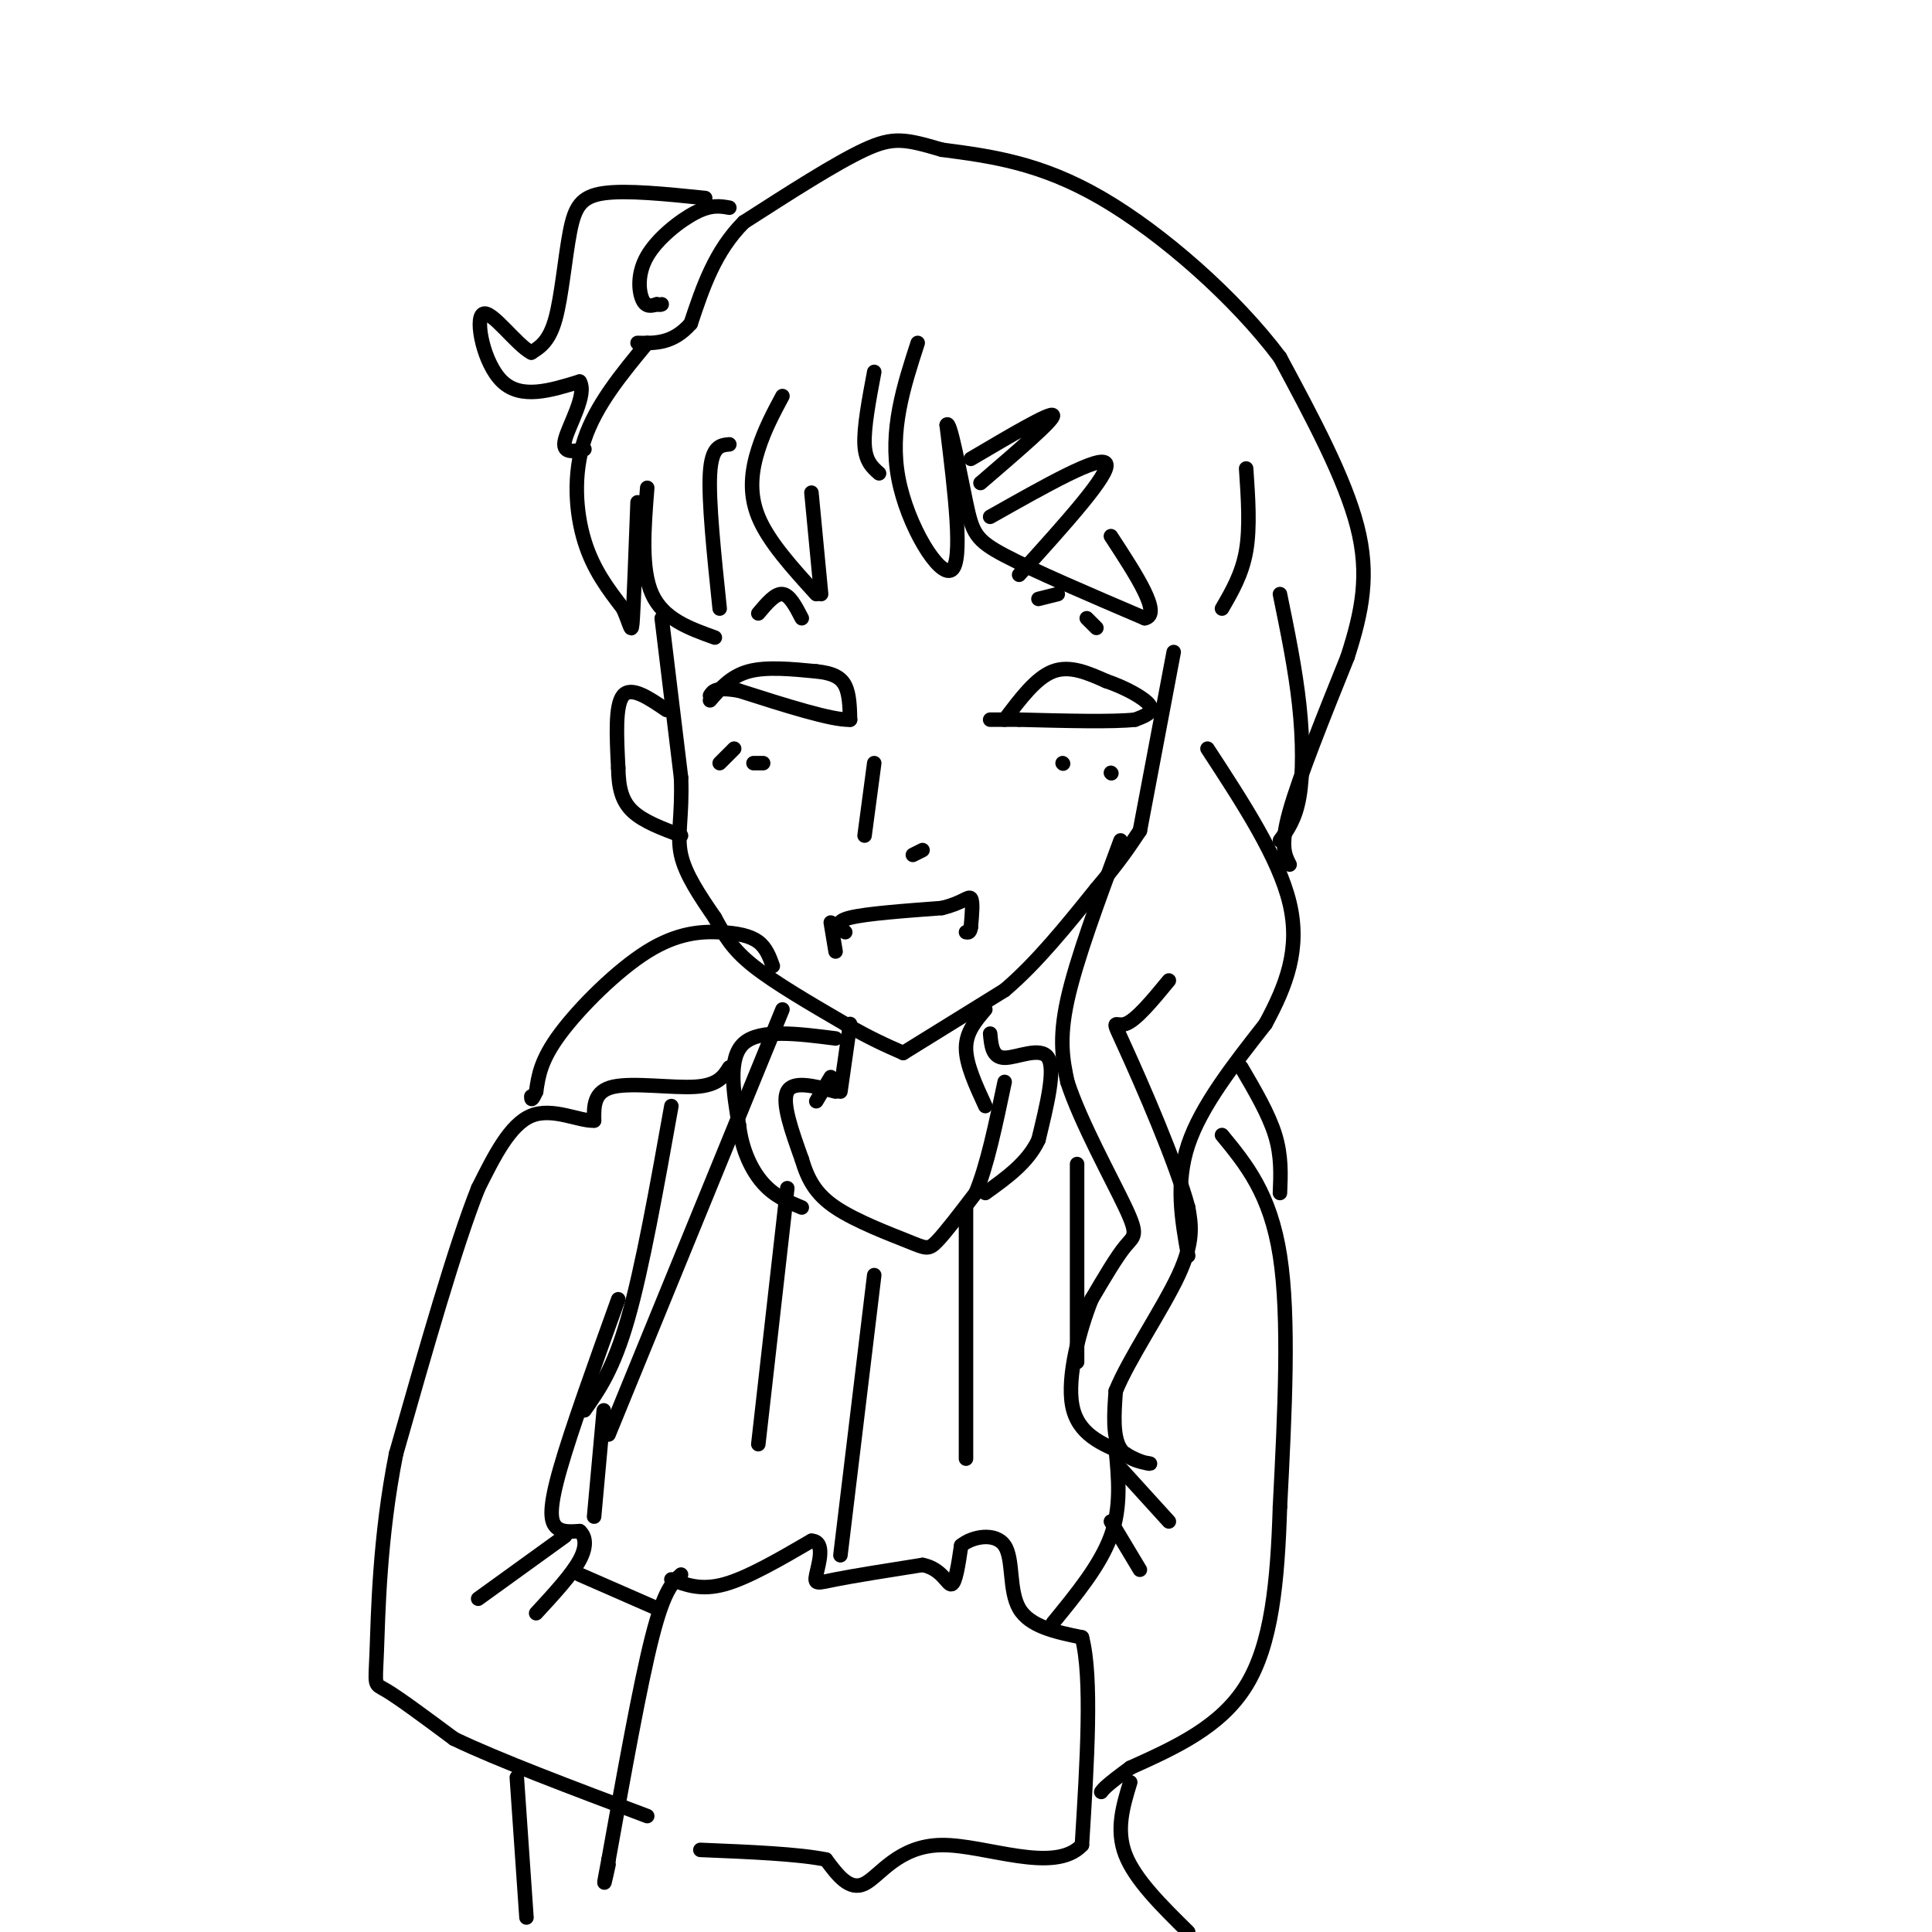 <svg viewBox='0 0 400 400' version='1.1' xmlns='http://www.w3.org/2000/svg' xmlns:xlink='http://www.w3.org/1999/xlink'><g fill='none' stroke='rgb(0,0,0)' stroke-width='3' stroke-linecap='round' stroke-linejoin='round'><path d='M134,71c-5.311,6.422 -10.622,12.844 -13,20c-2.378,7.156 -1.822,15.044 0,21c1.822,5.956 4.911,9.978 8,14'/><path d='M129,126c1.644,3.689 1.756,5.911 2,2c0.244,-3.911 0.622,-13.956 1,-24'/><path d='M134,101c-0.667,8.417 -1.333,16.833 1,22c2.333,5.167 7.667,7.083 13,9'/><path d='M190,71c-2.933,9.044 -5.867,18.089 -4,28c1.867,9.911 8.533,20.689 11,19c2.467,-1.689 0.733,-15.844 -1,-30'/><path d='M196,88c0.619,-1.524 2.667,9.667 4,16c1.333,6.333 1.952,7.810 8,11c6.048,3.190 17.524,8.095 29,13'/><path d='M237,128c3.667,-0.667 -1.667,-8.833 -7,-17'/><path d='M258,97c0.417,6.083 0.833,12.167 0,17c-0.833,4.833 -2.917,8.417 -5,12'/><path d='M137,128c0.000,0.000 4.000,33.000 4,33'/><path d='M141,161c0.311,8.111 -0.911,11.889 0,16c0.911,4.111 3.956,8.556 7,13'/><path d='M148,190c2.022,3.711 3.578,6.489 8,10c4.422,3.511 11.711,7.756 19,12'/><path d='M175,212c5.167,3.000 8.583,4.500 12,6'/><path d='M187,218c0.000,0.000 21.000,-13.000 21,-13'/><path d='M208,205c6.667,-5.667 12.833,-13.333 19,-21'/><path d='M227,184c4.667,-5.500 6.833,-8.750 9,-12'/><path d='M236,172c0.000,0.000 7.000,-37.000 7,-37'/><path d='M138,147c-3.667,-2.500 -7.333,-5.000 -9,-3c-1.667,2.000 -1.333,8.500 -1,15'/><path d='M128,159c0.067,4.111 0.733,6.889 3,9c2.267,2.111 6.133,3.556 10,5'/><path d='M232,174c-4.583,12.333 -9.167,24.667 -11,33c-1.833,8.333 -0.917,12.667 0,17'/><path d='M221,224c2.631,8.167 9.208,20.083 12,26c2.792,5.917 1.798,5.833 0,8c-1.798,2.167 -4.399,6.583 -7,11'/><path d='M226,269c-2.467,6.156 -5.133,16.044 -4,22c1.133,5.956 6.067,7.978 11,10'/><path d='M233,301c3.179,2.036 5.625,2.125 5,2c-0.625,-0.125 -4.321,-0.464 -6,-3c-1.679,-2.536 -1.339,-7.268 -1,-12'/><path d='M231,288c2.644,-6.578 9.756,-17.022 13,-24c3.244,-6.978 2.622,-10.489 2,-14'/><path d='M246,250c-2.524,-9.440 -9.833,-26.042 -13,-33c-3.167,-6.958 -2.190,-4.274 0,-5c2.190,-0.726 5.595,-4.863 9,-9'/><path d='M246,260c-1.333,-7.500 -2.667,-15.000 0,-23c2.667,-8.000 9.333,-16.500 16,-25'/><path d='M262,212c4.356,-8.022 7.244,-15.578 5,-25c-2.244,-9.422 -9.622,-20.711 -17,-32'/><path d='M267,179c-1.000,-1.917 -2.000,-3.833 0,-11c2.000,-7.167 7.000,-19.583 12,-32'/><path d='M279,136c3.022,-9.422 4.578,-16.978 2,-27c-2.578,-10.022 -9.289,-22.511 -16,-35'/><path d='M265,74c-9.244,-12.333 -24.356,-25.667 -37,-33c-12.644,-7.333 -22.822,-8.667 -33,-10'/><path d='M195,31c-7.578,-2.222 -10.022,-2.778 -16,0c-5.978,2.778 -15.489,8.889 -25,15'/><path d='M154,46c-6.000,6.000 -8.500,13.500 -11,21'/><path d='M143,67c-3.667,4.167 -7.333,4.083 -11,4'/><path d='M149,126c-1.167,-11.167 -2.333,-22.333 -2,-28c0.333,-5.667 2.167,-5.833 4,-6'/><path d='M162,82c-1.844,3.444 -3.689,6.889 -5,11c-1.311,4.111 -2.089,8.889 0,14c2.089,5.111 7.044,10.556 12,16'/><path d='M170,123c0.000,0.000 -2.000,-21.000 -2,-21'/><path d='M181,77c-1.083,5.750 -2.167,11.500 -2,15c0.167,3.500 1.583,4.750 3,6'/><path d='M147,145c2.167,-2.500 4.333,-5.000 8,-6c3.667,-1.000 8.833,-0.500 14,0'/><path d='M169,139c3.467,0.356 5.133,1.244 6,3c0.867,1.756 0.933,4.378 1,7'/><path d='M176,149c-3.667,0.167 -13.333,-2.917 -23,-6'/><path d='M153,143c-4.833,-0.833 -5.417,0.083 -6,1'/><path d='M208,149c3.250,-4.333 6.500,-8.667 10,-10c3.500,-1.333 7.250,0.333 11,2'/><path d='M229,141c3.844,1.289 7.956,3.511 9,5c1.044,1.489 -0.978,2.244 -3,3'/><path d='M235,149c-4.500,0.500 -14.250,0.250 -24,0'/><path d='M211,149c-5.000,0.000 -5.500,0.000 -6,0'/><path d='M181,158c0.000,0.000 -2.000,15.000 -2,15'/><path d='M189,177c0.000,0.000 2.000,-1.000 2,-1'/><path d='M157,127c1.750,-2.083 3.500,-4.167 5,-4c1.500,0.167 2.750,2.583 4,5'/><path d='M215,124c0.000,0.000 4.000,-1.000 4,-1'/><path d='M225,128c0.000,0.000 2.000,2.000 2,2'/><path d='M175,193c-1.167,-1.083 -2.333,-2.167 1,-3c3.333,-0.833 11.167,-1.417 19,-2'/><path d='M195,188c4.289,-1.022 5.511,-2.578 6,-2c0.489,0.578 0.244,3.289 0,6'/><path d='M201,192c-0.167,1.167 -0.583,1.083 -1,1'/><path d='M172,191c0.000,0.000 1.000,6.000 1,6'/><path d='M149,158c0.000,0.000 3.000,-3.000 3,-3'/><path d='M156,158c0.000,0.000 2.000,0.000 2,0'/><path d='M220,158c0.000,0.000 0.100,0.100 0.1,0.1'/><path d='M230,160c0.000,0.000 0.100,0.100 0.1,0.1'/><path d='M176,212c0.000,0.000 -2.000,14.000 -2,14'/><path d='M204,209c-2.000,2.333 -4.000,4.667 -4,8c0.000,3.333 2.000,7.667 4,12'/><path d='M172,223c0.000,0.000 -3.000,5.000 -3,5'/><path d='M173,226c-4.417,-1.167 -8.833,-2.333 -10,0c-1.167,2.333 0.917,8.167 3,14'/><path d='M166,240c1.211,4.038 2.737,7.134 7,10c4.263,2.866 11.263,5.502 15,7c3.737,1.498 4.211,1.856 6,0c1.789,-1.856 4.895,-5.928 8,-10'/><path d='M202,247c2.333,-5.500 4.167,-14.250 6,-23'/><path d='M173,215c-7.833,-1.000 -15.667,-2.000 -19,1c-3.333,3.000 -2.167,10.000 -1,17'/><path d='M153,233c0.600,5.089 2.600,9.311 5,12c2.400,2.689 5.200,3.844 8,5'/><path d='M205,214c0.222,2.489 0.444,4.978 3,5c2.556,0.022 7.444,-2.422 9,0c1.556,2.422 -0.222,9.711 -2,17'/><path d='M215,236c-2.167,4.667 -6.583,7.833 -11,11'/><path d='M151,221c-1.156,1.844 -2.311,3.689 -7,4c-4.689,0.311 -12.911,-0.911 -17,0c-4.089,0.911 -4.044,3.956 -4,7'/><path d='M123,232c-3.022,0.200 -8.578,-2.800 -13,-1c-4.422,1.800 -7.711,8.400 -11,15'/><path d='M99,246c-4.667,11.667 -10.833,33.333 -17,55'/><path d='M82,301c-3.488,17.429 -3.708,33.500 -4,41c-0.292,7.500 -0.655,6.429 2,8c2.655,1.571 8.327,5.786 14,10'/><path d='M94,360c9.000,4.333 24.500,10.167 40,16'/><path d='M128,269c-4.844,13.467 -9.689,26.933 -12,35c-2.311,8.067 -2.089,10.733 -1,12c1.089,1.267 3.044,1.133 5,1'/><path d='M120,317c1.178,1.000 1.622,3.000 0,6c-1.622,3.000 -5.311,7.000 -9,11'/><path d='M117,318c0.000,0.000 -18.000,13.000 -18,13'/><path d='M120,326c0.000,0.000 16.000,7.000 16,7'/><path d='M141,326c-1.750,1.583 -3.500,3.167 -6,13c-2.500,9.833 -5.750,27.917 -9,46'/><path d='M126,385c-1.500,7.833 -0.750,4.417 0,1'/><path d='M139,327c3.083,1.167 6.167,2.333 11,1c4.833,-1.333 11.417,-5.167 18,-9'/><path d='M168,319c2.988,0.095 1.458,4.833 1,7c-0.458,2.167 0.155,1.762 4,1c3.845,-0.762 10.923,-1.881 18,-3'/><path d='M191,324c4.044,0.778 5.156,4.222 6,4c0.844,-0.222 1.422,-4.111 2,-8'/><path d='M199,320c2.321,-1.940 7.125,-2.792 9,0c1.875,2.792 0.821,9.226 3,13c2.179,3.774 7.589,4.887 13,6'/><path d='M224,339c2.167,8.167 1.083,25.583 0,43'/><path d='M224,382c-5.702,6.119 -19.958,-0.083 -29,0c-9.042,0.083 -12.869,6.452 -16,8c-3.131,1.548 -5.565,-1.726 -8,-5'/><path d='M171,385c-5.667,-1.167 -15.833,-1.583 -26,-2'/><path d='M181,264c0.000,0.000 -7.000,58.000 -7,58'/><path d='M125,292c0.000,0.000 -2.000,22.000 -2,22'/><path d='M218,336c4.917,-6.000 9.833,-12.000 12,-18c2.167,-6.000 1.583,-12.000 1,-18'/><path d='M253,235c5.000,6.083 10.000,12.167 12,25c2.000,12.833 1.000,32.417 0,52'/><path d='M265,312c-0.489,15.556 -1.711,28.444 -7,37c-5.289,8.556 -14.644,12.778 -24,17'/><path d='M234,366c-5.000,3.667 -5.500,4.333 -6,5'/><path d='M230,315c0.000,0.000 6.000,10.000 6,10'/><path d='M232,304c0.000,0.000 10.000,11.000 10,11'/><path d='M163,246c0.000,0.000 -6.000,53.000 -6,53'/><path d='M200,250c0.000,0.000 0.000,52.000 0,52'/><path d='M107,368c0.000,0.000 2.000,29.000 2,29'/><path d='M234,369c-1.500,4.917 -3.000,9.833 -1,15c2.000,5.167 7.500,10.583 13,16'/><path d='M201,95c8.333,-4.917 16.667,-9.833 17,-9c0.333,0.833 -7.333,7.417 -15,14'/><path d='M205,107c11.500,-6.500 23.000,-13.000 24,-11c1.000,2.000 -8.500,12.500 -18,23'/><path d='M151,43c-1.875,-0.333 -3.750,-0.667 -7,1c-3.250,1.667 -7.875,5.333 -10,9c-2.125,3.667 -1.750,7.333 -1,9c0.750,1.667 1.875,1.333 3,1'/><path d='M136,63c0.667,0.167 0.833,0.083 1,0'/><path d='M146,41c-8.143,-0.833 -16.286,-1.667 -21,-1c-4.714,0.667 -6.000,2.833 -7,8c-1.000,5.167 -1.714,13.333 -3,18c-1.286,4.667 -3.143,5.833 -5,7'/><path d='M110,73c-3.083,-1.560 -8.292,-8.958 -10,-8c-1.708,0.958 0.083,10.274 4,14c3.917,3.726 9.958,1.863 16,0'/><path d='M120,79c1.644,2.578 -2.244,9.022 -3,12c-0.756,2.978 1.622,2.489 4,2'/><path d='M139,229c-3.000,16.750 -6.000,33.500 -9,44c-3.000,10.500 -6.000,14.750 -9,19'/><path d='M162,209c0.000,0.000 -36.000,88.000 -36,88'/><path d='M160,200c-0.681,-1.882 -1.362,-3.764 -3,-5c-1.638,-1.236 -4.233,-1.826 -8,-2c-3.767,-0.174 -8.707,0.069 -15,4c-6.293,3.931 -13.941,11.552 -18,17c-4.059,5.448 -4.530,8.724 -5,12'/><path d='M111,226c-1.000,2.167 -1.000,1.583 -1,1'/><path d='M257,221c2.833,4.833 5.667,9.667 7,14c1.333,4.333 1.167,8.167 1,12'/><path d='M223,241c0.000,0.000 0.000,41.000 0,41'/><path d='M265,123c1.600,7.800 3.200,15.600 4,23c0.800,7.400 0.800,14.400 0,19c-0.800,4.600 -2.400,6.800 -4,9'/></g>
</svg>